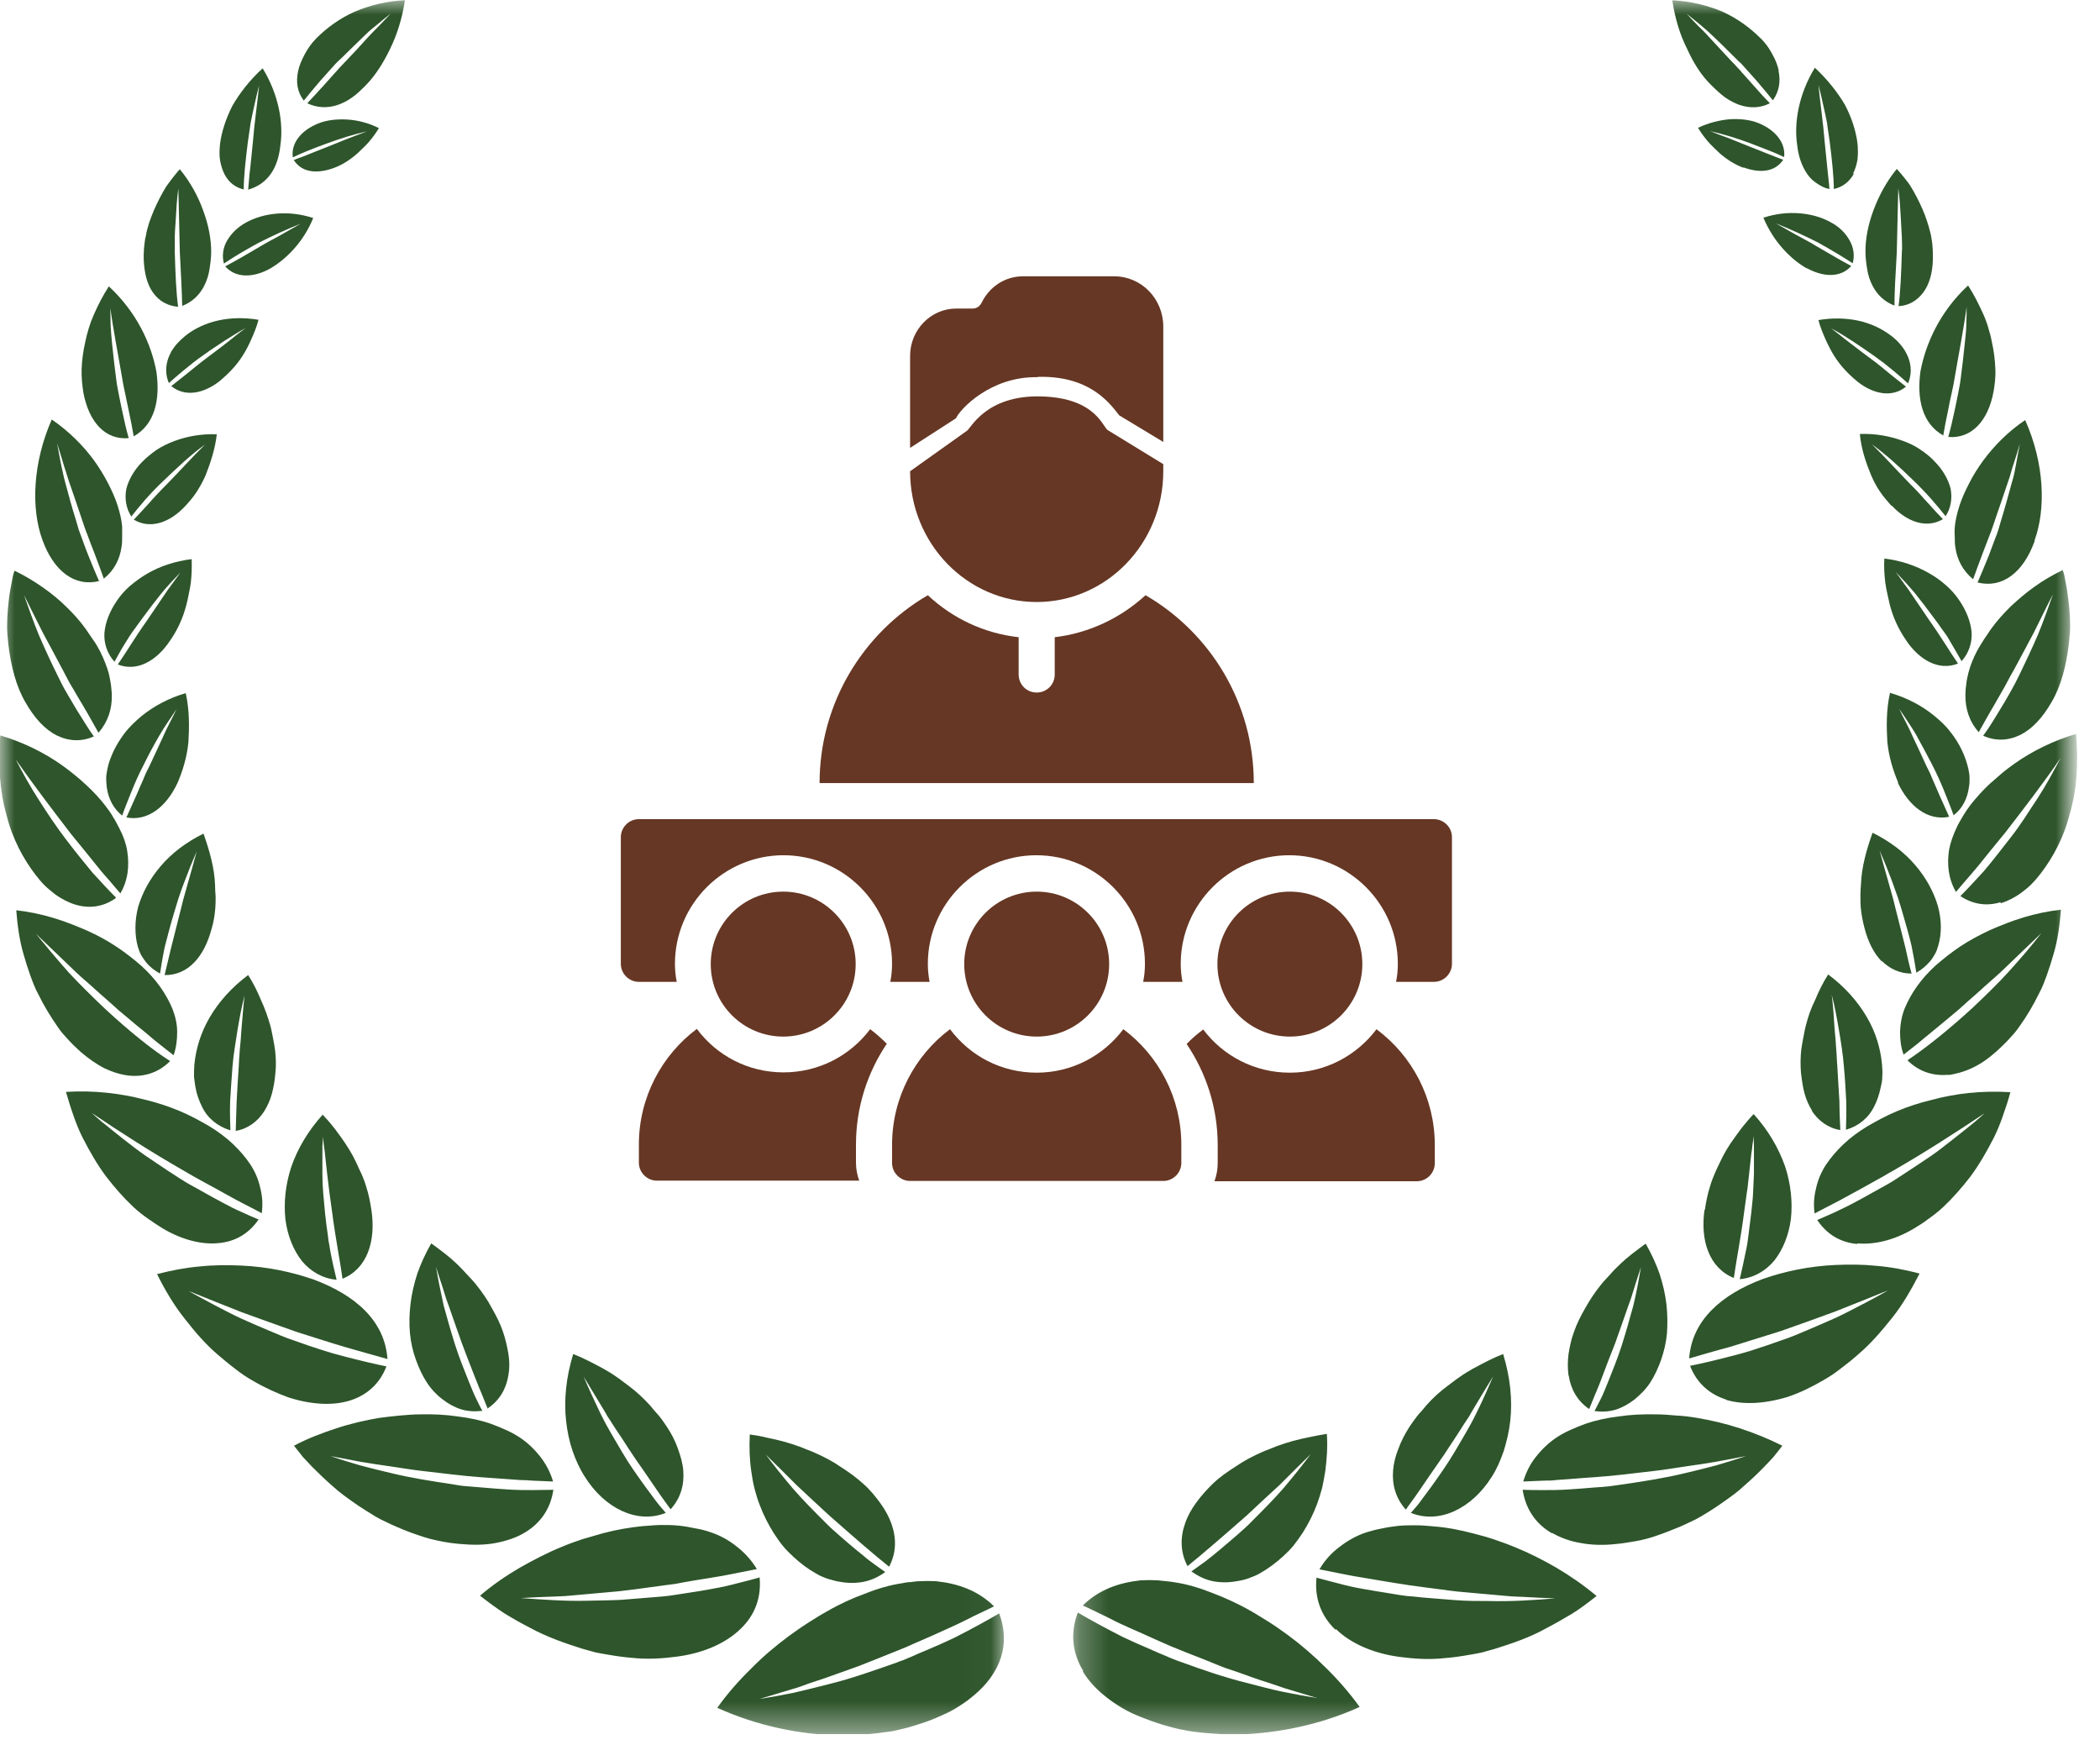 <svg xmlns="http://www.w3.org/2000/svg" width="71" height="59" viewBox="0 0 71 59" fill="none"><g clip-path="url(#clip0_7_2968)"><mask id="mask0_7_2968" style="mask-type:luminance" maskUnits="userSpaceOnUse" x="0" y="0" width="34" height="59"><path d="M33.97 0H0V58.6H33.97V0Z" fill="white"></path></mask><g mask="url(#mask0_7_2968)"><path fill-rule="evenodd" clip-rule="evenodd" d="M10.28 3.39C10.43 3.2 10.62 2.98 10.83 2.73C10.94 2.61 11.05 2.48 11.17 2.35C11.23 2.28 11.29 2.22 11.35 2.15C11.41 2.09 11.48 2.02 11.55 1.96C11.81 1.7 12.09 1.43 12.36 1.17C12.49 1.04 12.64 0.92 12.79 0.8C12.93 0.68 13.07 0.57 13.21 0.46C13.09 0.59 12.96 0.72 12.84 0.85C12.71 0.98 12.58 1.11 12.45 1.25C12.2 1.53 11.94 1.81 11.68 2.08C11.62 2.15 11.55 2.21 11.49 2.28C11.43 2.35 11.37 2.41 11.31 2.48C11.19 2.61 11.08 2.74 10.97 2.86C10.75 3.1 10.56 3.31 10.39 3.49C10.72 3.65 11.07 3.66 11.41 3.55C11.58 3.49 11.75 3.41 11.91 3.29C12.07 3.18 12.22 3.03 12.38 2.87C12.69 2.55 12.96 2.13 13.19 1.65C13.42 1.18 13.6 0.62 13.69 0.01C13.09 0.03 12.5 0.18 11.98 0.4C11.47 0.63 11.04 0.95 10.7 1.29C10.53 1.46 10.4 1.65 10.3 1.84C10.2 2.03 10.12 2.21 10.08 2.4C10 2.77 10.05 3.11 10.27 3.4M33.78 54.54C33.37 54.78 32.86 55.06 32.27 55.36C31.98 55.5 31.66 55.64 31.33 55.78C31.16 55.85 30.99 55.92 30.82 56C30.73 56.04 30.64 56.07 30.56 56.11C30.47 56.14 30.38 56.17 30.29 56.21C29.57 56.46 28.8 56.74 28.02 56.93C27.63 57.03 27.23 57.13 26.84 57.22C26.45 57.3 26.06 57.37 25.68 57.43C26.04 57.32 26.41 57.21 26.78 57.1C26.97 57.05 27.15 56.98 27.34 56.91C27.53 56.85 27.72 56.78 27.91 56.72C28.1 56.65 28.28 56.59 28.47 56.52C28.66 56.45 28.84 56.39 29.03 56.32C29.39 56.18 29.76 56.03 30.11 55.89C30.28 55.82 30.46 55.75 30.63 55.68C30.8 55.6 30.97 55.53 31.13 55.46C31.45 55.32 31.77 55.18 32.07 55.04C32.14 55.01 32.22 54.97 32.29 54.94C32.36 54.91 32.43 54.87 32.5 54.84C32.64 54.77 32.77 54.71 32.9 54.64C33.16 54.52 33.4 54.4 33.61 54.3C33.06 53.76 32.39 53.53 31.65 53.45C31.47 53.44 31.28 53.44 31.08 53.45C30.98 53.45 30.89 53.47 30.79 53.48C30.69 53.48 30.59 53.5 30.49 53.52C30.09 53.58 29.67 53.7 29.25 53.87C28.83 54.02 28.39 54.22 27.96 54.47C27.74 54.59 27.52 54.73 27.3 54.87C27.08 55.01 26.87 55.16 26.65 55.32C26.22 55.64 25.79 56 25.39 56.41C24.99 56.8 24.6 57.24 24.25 57.73C25.6 58.34 27 58.62 28.28 58.66C28.44 58.66 28.6 58.66 28.76 58.66C28.92 58.66 29.07 58.65 29.22 58.63C29.52 58.61 29.82 58.57 30.1 58.53C30.17 58.52 30.24 58.51 30.31 58.49C30.38 58.47 30.45 58.46 30.52 58.44C30.66 58.41 30.79 58.37 30.92 58.33C31.18 58.25 31.42 58.17 31.65 58.07C31.88 57.97 32.09 57.88 32.29 57.76C32.49 57.64 32.67 57.52 32.84 57.38C33.17 57.12 33.43 56.83 33.61 56.53C33.98 55.92 34.04 55.25 33.79 54.56L33.78 54.54ZM25.69 53.32C25.47 53.38 25.23 53.45 24.97 53.51C24.71 53.58 24.42 53.65 24.12 53.7C23.82 53.76 23.49 53.81 23.16 53.86C22.99 53.89 22.82 53.91 22.64 53.94C22.46 53.96 22.29 53.98 22.11 53.99C21.75 54.02 21.38 54.05 21 54.08C20.62 54.1 20.25 54.1 19.86 54.11C19.09 54.13 18.34 54.07 17.61 54.02C17.96 54 18.33 53.98 18.7 53.97C18.88 53.96 19.07 53.96 19.25 53.94C19.44 53.92 19.62 53.91 19.81 53.89C20.18 53.86 20.55 53.82 20.92 53.79C21.29 53.75 21.66 53.7 22.01 53.65C22.19 53.63 22.36 53.6 22.53 53.58C22.7 53.56 22.87 53.54 23.04 53.5C23.37 53.44 23.69 53.39 24 53.34C24.6 53.25 25.15 53.12 25.59 53.04C25.4 52.73 25.17 52.48 24.91 52.28C24.65 52.07 24.35 51.9 24.01 51.79C23.84 51.73 23.67 51.69 23.49 51.66C23.31 51.62 23.13 51.59 22.93 51.57C22.74 51.55 22.54 51.55 22.34 51.55C22.14 51.55 21.92 51.58 21.71 51.59C21.29 51.63 20.84 51.71 20.38 51.83C20.15 51.9 19.92 51.96 19.69 52.03C19.46 52.11 19.22 52.19 18.99 52.29C18.52 52.48 18.04 52.73 17.58 52.99C17.12 53.26 16.66 53.57 16.23 53.94C16.5 54.15 16.78 54.36 17.06 54.54C17.35 54.72 17.64 54.88 17.93 55.03C18.5 55.34 19.11 55.55 19.68 55.73C19.82 55.77 19.97 55.81 20.11 55.85C20.25 55.88 20.4 55.91 20.54 55.93C20.82 55.98 21.1 56.02 21.37 56.04C21.9 56.1 22.42 56.06 22.88 56C23.81 55.88 24.56 55.53 25.04 55.06C25.53 54.59 25.75 53.99 25.68 53.3L25.69 53.32ZM18.73 50.36C18.52 50.36 18.28 50.37 18.02 50.37C17.76 50.37 17.48 50.37 17.19 50.35C16.9 50.33 16.59 50.31 16.27 50.28C16.11 50.27 15.95 50.25 15.78 50.24C15.61 50.23 15.45 50.2 15.28 50.17C14.61 50.07 13.89 49.96 13.2 49.79C12.85 49.71 12.5 49.62 12.16 49.53C11.82 49.43 11.49 49.33 11.17 49.22C11.49 49.28 11.83 49.34 12.17 49.41C12.51 49.47 12.87 49.52 13.21 49.57C13.56 49.62 13.9 49.68 14.25 49.72C14.6 49.76 14.94 49.8 15.28 49.84C15.94 49.92 16.6 49.96 17.17 50C17.31 50.01 17.45 50.02 17.59 50.03C17.73 50.03 17.86 50.04 17.99 50.05C18.24 50.06 18.48 50.07 18.7 50.08C18.6 49.75 18.45 49.47 18.25 49.22C18.05 48.97 17.82 48.75 17.54 48.57C17.4 48.48 17.25 48.4 17.09 48.33C16.93 48.26 16.77 48.19 16.6 48.13C16.26 48.01 15.88 47.93 15.47 47.88C15.07 47.82 14.65 47.8 14.2 47.81C13.98 47.81 13.75 47.83 13.52 47.85C13.29 47.87 13.06 47.9 12.82 47.93C12.35 48.01 11.86 48.12 11.38 48.28C10.89 48.44 10.41 48.62 9.94 48.87C10.04 49 10.14 49.12 10.24 49.25C10.35 49.37 10.46 49.48 10.57 49.6C10.79 49.82 11.02 50.04 11.25 50.24C11.48 50.45 11.72 50.62 11.96 50.79C12.2 50.96 12.45 51.11 12.69 51.26C12.75 51.29 12.81 51.33 12.87 51.36C12.93 51.39 12.99 51.42 13.06 51.45C13.18 51.51 13.31 51.57 13.43 51.62C13.68 51.73 13.92 51.82 14.16 51.9C14.28 51.94 14.4 51.98 14.51 52.01C14.63 52.04 14.75 52.07 14.86 52.09C15.09 52.14 15.32 52.17 15.54 52.19C15.98 52.23 16.38 52.23 16.75 52.16C17.12 52.09 17.45 51.98 17.72 51.82C18.27 51.5 18.62 51 18.71 50.35L18.73 50.36ZM13.07 46.19C12.68 46.11 12.21 46 11.67 45.86C11.54 45.82 11.4 45.79 11.26 45.75C11.12 45.71 10.98 45.66 10.84 45.62C10.56 45.53 10.26 45.43 9.96 45.32C9.65 45.22 9.36 45.09 9.05 44.96C8.74 44.83 8.44 44.7 8.13 44.56C7.83 44.42 7.53 44.26 7.24 44.11C6.95 43.95 6.65 43.8 6.38 43.64C6.96 43.88 7.58 44.12 8.18 44.36C8.81 44.59 9.43 44.81 10.02 45.02C10.63 45.21 11.2 45.4 11.72 45.55C12.25 45.7 12.72 45.83 13.1 45.94C13.01 44.65 12.02 43.78 10.6 43.25C9.87 43 9.06 42.82 8.15 42.78C7.69 42.76 7.23 42.76 6.76 42.81C6.29 42.85 5.8 42.94 5.31 43.07C5.58 43.61 5.88 44.12 6.24 44.57C6.59 45.02 6.95 45.44 7.35 45.78C7.55 45.95 7.75 46.12 7.95 46.27C8.05 46.35 8.15 46.42 8.25 46.49C8.35 46.56 8.46 46.62 8.56 46.68C8.97 46.92 9.38 47.1 9.76 47.24C10.55 47.49 11.27 47.52 11.84 47.34C12.41 47.16 12.84 46.77 13.06 46.2L13.07 46.19ZM8.76 41.23C8.59 41.16 8.4 41.08 8.19 40.98C7.98 40.89 7.76 40.78 7.54 40.66C7.31 40.54 7.08 40.41 6.83 40.27C6.71 40.2 6.58 40.13 6.45 40.06C6.39 40.02 6.32 39.99 6.26 39.95C6.2 39.91 6.14 39.87 6.07 39.83C5.82 39.67 5.56 39.5 5.31 39.33C5.05 39.16 4.79 38.98 4.54 38.79C4.29 38.6 4.05 38.41 3.8 38.21C3.68 38.11 3.56 38.01 3.44 37.92C3.32 37.82 3.21 37.72 3.1 37.62C4.06 38.27 5.16 38.97 6.19 39.56C6.32 39.63 6.44 39.71 6.57 39.78C6.7 39.85 6.82 39.92 6.95 39.99C7.19 40.12 7.43 40.25 7.66 40.38C8.1 40.63 8.52 40.83 8.85 41.01C8.89 40.71 8.87 40.43 8.8 40.16C8.74 39.88 8.63 39.62 8.47 39.37C8.14 38.88 7.68 38.43 7.06 38.06C6.75 37.88 6.42 37.7 6.06 37.55C5.7 37.4 5.31 37.27 4.89 37.17C4.08 36.96 3.18 36.85 2.23 36.91C2.31 37.18 2.39 37.45 2.48 37.7C2.57 37.96 2.67 38.21 2.79 38.45C3.03 38.92 3.29 39.37 3.58 39.76C3.88 40.15 4.19 40.5 4.51 40.8C4.67 40.95 4.84 41.08 5.01 41.2C5.18 41.32 5.35 41.43 5.51 41.53C6.17 41.92 6.84 42.08 7.4 42.02C7.96 41.97 8.43 41.69 8.75 41.21L8.76 41.23ZM5.74 35.86C5.14 35.48 4.36 34.85 3.54 34.09C3.14 33.71 2.72 33.3 2.32 32.87C1.94 32.44 1.56 31.99 1.21 31.56C1.6 31.93 2.01 32.33 2.43 32.73C2.63 32.93 2.85 33.12 3.07 33.31C3.28 33.5 3.49 33.69 3.7 33.87C3.8 33.96 3.9 34.05 4 34.14C4.1 34.23 4.21 34.31 4.31 34.4C4.51 34.57 4.7 34.73 4.89 34.88C5.07 35.03 5.24 35.18 5.41 35.31C5.57 35.44 5.73 35.56 5.87 35.67C5.96 35.41 5.99 35.15 5.99 34.88C5.99 34.62 5.93 34.36 5.83 34.1C5.62 33.6 5.28 33.1 4.78 32.65C4.66 32.54 4.52 32.43 4.38 32.32C4.24 32.21 4.1 32.11 3.95 32.01C3.65 31.81 3.31 31.62 2.95 31.46C2.58 31.3 2.21 31.15 1.81 31.03C1.41 30.91 0.99 30.82 0.55 30.77C0.59 31.29 0.66 31.8 0.8 32.27C0.87 32.51 0.94 32.74 1.02 32.96C1.1 33.18 1.18 33.4 1.29 33.6C1.49 34.01 1.72 34.38 1.95 34.71C2.06 34.88 2.2 35.03 2.33 35.17C2.46 35.31 2.6 35.44 2.73 35.56C3 35.79 3.27 35.98 3.55 36.12C3.83 36.25 4.1 36.33 4.37 36.36C4.89 36.41 5.37 36.25 5.75 35.87L5.74 35.86ZM3.92 30.34C3.69 30.11 3.42 29.82 3.12 29.49C2.84 29.15 2.53 28.77 2.22 28.36C2.06 28.15 1.91 27.94 1.76 27.72C1.61 27.5 1.46 27.27 1.32 27.05C1.02 26.59 0.77 26.13 0.53 25.67C1.1 26.49 1.78 27.38 2.4 28.19C2.72 28.58 3.03 28.96 3.31 29.31C3.44 29.48 3.59 29.64 3.72 29.79C3.85 29.94 3.96 30.08 4.07 30.2C4.33 29.75 4.38 29.27 4.3 28.76C4.26 28.51 4.17 28.26 4.04 28.01C4.01 27.95 3.97 27.88 3.94 27.82C3.91 27.76 3.87 27.69 3.83 27.63C3.76 27.5 3.67 27.38 3.58 27.26C3.39 27.01 3.17 26.77 2.92 26.54C2.79 26.42 2.67 26.31 2.53 26.2C2.4 26.09 2.25 25.98 2.1 25.87C1.51 25.45 0.79 25.09 0.01 24.86C-0.07 25.82 -0.01 26.74 0.22 27.55C0.42 28.36 0.8 29.05 1.2 29.57C1.3 29.7 1.4 29.82 1.51 29.93C1.62 30.04 1.74 30.13 1.85 30.22C2.08 30.39 2.32 30.51 2.55 30.58C3.02 30.72 3.48 30.66 3.9 30.37L3.92 30.34ZM3.17 24.89C2.99 24.64 2.81 24.34 2.59 23.99C2.48 23.81 2.38 23.63 2.26 23.43C2.14 23.23 2.04 23.03 1.94 22.82C1.73 22.4 1.52 21.94 1.32 21.48C1.13 21.02 0.97 20.56 0.81 20.11C1.01 20.52 1.23 20.95 1.45 21.39C1.68 21.82 1.92 22.26 2.14 22.68C2.25 22.89 2.35 23.09 2.47 23.28C2.58 23.47 2.69 23.66 2.8 23.84C3.01 24.19 3.18 24.51 3.33 24.77C3.65 24.4 3.79 23.97 3.78 23.5C3.78 23.38 3.76 23.26 3.75 23.14C3.73 23.02 3.71 22.9 3.68 22.77C3.61 22.52 3.51 22.27 3.38 22.01C3.31 21.88 3.24 21.75 3.15 21.63C3.11 21.57 3.06 21.5 3.02 21.44C2.98 21.38 2.93 21.31 2.89 21.25C2.71 21 2.49 20.75 2.25 20.52C2.01 20.28 1.74 20.06 1.44 19.85C1.14 19.64 0.82 19.45 0.49 19.29C0.47 19.34 0.46 19.4 0.44 19.45C0.43 19.5 0.42 19.56 0.41 19.61C0.39 19.72 0.37 19.82 0.35 19.93C0.31 20.14 0.29 20.35 0.27 20.56C0.25 20.77 0.24 20.97 0.24 21.17C0.24 21.37 0.26 21.57 0.28 21.76C0.37 22.53 0.55 23.21 0.86 23.74C1.16 24.27 1.52 24.66 1.92 24.86C2.33 25.06 2.76 25.08 3.18 24.89H3.17ZM3.36 19.67C3.25 19.42 3.12 19.11 2.98 18.76C2.91 18.58 2.84 18.4 2.77 18.2C2.73 18.1 2.7 18 2.66 17.9C2.63 17.8 2.6 17.7 2.57 17.59C2.44 17.18 2.32 16.74 2.2 16.29C2.14 16.07 2.1 15.85 2.05 15.63C2.01 15.41 1.97 15.2 1.93 14.98C1.99 15.18 2.06 15.39 2.12 15.6C2.15 15.7 2.18 15.81 2.22 15.92C2.25 16.03 2.29 16.13 2.32 16.24C2.47 16.66 2.61 17.09 2.75 17.5C2.82 17.7 2.88 17.9 2.96 18.09C3.03 18.28 3.1 18.47 3.17 18.64C3.3 18.99 3.42 19.3 3.51 19.56C3.86 19.28 4.05 18.91 4.11 18.48C4.13 18.37 4.13 18.26 4.13 18.15C4.13 18.04 4.13 17.92 4.13 17.8C4.11 17.56 4.05 17.32 3.97 17.07C3.89 16.82 3.77 16.56 3.64 16.31C3.51 16.06 3.35 15.8 3.17 15.55C2.8 15.05 2.33 14.58 1.75 14.18C1.1 15.66 1.05 17.19 1.43 18.24C1.81 19.3 2.52 19.85 3.36 19.64V19.67ZM4.35 14.8C4.28 14.56 4.21 14.27 4.14 13.93C4.1 13.76 4.07 13.59 4.03 13.4C4 13.22 3.95 13.02 3.93 12.83C3.88 12.44 3.83 12.03 3.79 11.62C3.77 11.41 3.75 11.21 3.74 11C3.74 10.8 3.73 10.6 3.73 10.41C3.83 11.16 4 12.01 4.13 12.78C4.15 12.88 4.16 12.97 4.18 13.06C4.2 13.15 4.22 13.25 4.24 13.34C4.28 13.52 4.31 13.7 4.35 13.87C4.42 14.2 4.48 14.5 4.52 14.75C5.23 14.35 5.42 13.52 5.29 12.58C5.12 11.63 4.62 10.55 3.68 9.68C3.48 9.99 3.32 10.3 3.18 10.62C3.15 10.7 3.11 10.78 3.08 10.86C3.05 10.94 3.03 11.02 3 11.1C2.95 11.26 2.91 11.42 2.88 11.57C2.81 11.88 2.77 12.18 2.76 12.47C2.75 12.75 2.78 13.03 2.82 13.28C3.01 14.28 3.57 14.88 4.35 14.81V14.8ZM6.02 10.36C5.96 9.91 5.93 9.27 5.91 8.55C5.91 8.37 5.91 8.19 5.91 8.01C5.91 7.83 5.93 7.64 5.94 7.46C5.96 7.09 5.98 6.72 6.03 6.37C6.05 7.05 6.06 7.82 6.08 8.53C6.12 9.25 6.15 9.89 6.16 10.34C6.5 10.21 6.75 9.97 6.91 9.65C6.99 9.49 7.05 9.31 7.08 9.12C7.11 8.93 7.14 8.72 7.14 8.51C7.14 8.08 7.05 7.6 6.87 7.12C6.7 6.64 6.44 6.16 6.08 5.72C5.97 5.84 5.87 5.97 5.77 6.1C5.72 6.16 5.68 6.23 5.63 6.29C5.59 6.36 5.55 6.42 5.51 6.49C5.36 6.76 5.23 7.03 5.13 7.29C5.08 7.42 5.03 7.55 5 7.68C4.98 7.74 4.96 7.81 4.95 7.87C4.94 7.94 4.93 8 4.91 8.06C4.87 8.32 4.85 8.56 4.86 8.79C4.88 9.24 4.98 9.63 5.18 9.9C5.38 10.18 5.67 10.34 6.02 10.37V10.36ZM8.24 6.41C8.24 6 8.3 5.43 8.38 4.8C8.4 4.64 8.43 4.48 8.45 4.32C8.46 4.24 8.47 4.16 8.49 4.07L8.54 3.83C8.61 3.51 8.68 3.19 8.76 2.89C8.7 3.5 8.6 4.16 8.55 4.8C8.52 5.11 8.49 5.41 8.46 5.69C8.44 5.82 8.43 5.95 8.42 6.07C8.41 6.19 8.4 6.3 8.39 6.41C8.55 6.37 8.68 6.3 8.81 6.22C8.94 6.13 9.05 6.02 9.14 5.9C9.33 5.64 9.44 5.3 9.48 4.91C9.59 4.15 9.42 3.19 8.88 2.31C8.45 2.7 8.11 3.14 7.86 3.57C7.63 4.02 7.49 4.47 7.44 4.86C7.42 5.06 7.41 5.25 7.44 5.42C7.47 5.59 7.52 5.75 7.59 5.89C7.73 6.16 7.96 6.35 8.27 6.41H8.24ZM30.06 52.96C29.53 52.54 28.8 51.9 28.05 51.24C27.68 50.9 27.3 50.55 26.93 50.2C26.57 49.84 26.22 49.49 25.89 49.17C26.16 49.53 26.47 49.92 26.81 50.32C27.14 50.7 27.51 51.07 27.87 51.43C28.05 51.62 28.24 51.78 28.42 51.94C28.6 52.1 28.78 52.25 28.96 52.4C29.14 52.54 29.3 52.69 29.47 52.81C29.63 52.93 29.79 53.04 29.93 53.14C29.71 53.3 29.46 53.42 29.2 53.47C28.94 53.52 28.67 53.52 28.4 53.47C28.26 53.45 28.13 53.41 27.99 53.37C27.85 53.32 27.72 53.27 27.59 53.19C27.32 53.04 27.07 52.85 26.83 52.63C26.71 52.52 26.59 52.4 26.48 52.27C26.37 52.14 26.27 51.99 26.17 51.84C25.98 51.54 25.81 51.21 25.68 50.86C25.61 50.69 25.56 50.5 25.51 50.32C25.46 50.13 25.43 49.93 25.4 49.73C25.34 49.33 25.33 48.92 25.35 48.49C25.55 48.52 25.75 48.55 25.94 48.6C26.13 48.64 26.32 48.68 26.5 48.73C26.68 48.78 26.86 48.84 27.03 48.9C27.12 48.93 27.2 48.97 27.28 49C27.36 49.03 27.45 49.06 27.53 49.1C27.85 49.24 28.16 49.4 28.43 49.59C28.71 49.77 28.96 49.95 29.19 50.16C29.42 50.36 29.61 50.6 29.77 50.82C29.93 51.04 30.06 51.28 30.14 51.51C30.31 51.99 30.31 52.49 30.06 52.96ZM22.68 51.03C22.59 50.9 22.48 50.76 22.37 50.6C22.26 50.44 22.14 50.27 22.02 50.09C21.9 49.91 21.77 49.73 21.64 49.54C21.57 49.45 21.51 49.35 21.44 49.25C21.37 49.15 21.31 49.05 21.24 48.95C21.11 48.75 20.98 48.54 20.84 48.34C20.77 48.24 20.71 48.14 20.64 48.03L20.54 47.88L20.45 47.72C20.2 47.31 19.96 46.91 19.73 46.53C19.9 46.93 20.1 47.36 20.31 47.8C20.42 48.02 20.53 48.23 20.66 48.45C20.78 48.66 20.91 48.87 21.03 49.08C21.28 49.51 21.55 49.88 21.8 50.23C21.93 50.41 22.05 50.57 22.17 50.73C22.29 50.89 22.41 51.02 22.51 51.14C21.54 51.53 20.44 50.98 19.78 49.93C19.61 49.67 19.47 49.37 19.36 49.05C19.25 48.73 19.18 48.39 19.14 48.04C19.1 47.69 19.1 47.31 19.14 46.93C19.18 46.55 19.26 46.16 19.38 45.77C19.74 45.91 20.07 46.09 20.39 46.26C20.55 46.35 20.7 46.44 20.84 46.54C20.99 46.64 21.12 46.75 21.26 46.85C21.53 47.05 21.77 47.28 21.98 47.51C22.03 47.57 22.08 47.63 22.13 47.69C22.18 47.75 22.23 47.8 22.28 47.86C22.38 47.98 22.46 48.1 22.54 48.22C22.7 48.46 22.83 48.71 22.92 48.97C23.01 49.22 23.08 49.46 23.1 49.7C23.14 50.18 23.02 50.64 22.67 51.02L22.68 51.03ZM16.49 47.62C16.43 47.48 16.37 47.32 16.3 47.15C16.27 47.07 16.23 46.98 16.19 46.89C16.16 46.8 16.12 46.71 16.08 46.61C15.93 46.23 15.77 45.82 15.61 45.39C15.46 44.96 15.3 44.52 15.15 44.08L15.09 43.92L15.04 43.76C15.01 43.65 14.97 43.54 14.94 43.44C14.87 43.23 14.8 43.02 14.74 42.82C14.81 43.23 14.9 43.68 15 44.13C15.12 44.57 15.25 45.03 15.39 45.47C15.53 45.91 15.7 46.32 15.85 46.7C15.93 46.89 16 47.08 16.08 47.24C16.16 47.4 16.23 47.56 16.31 47.69C16.06 47.72 15.82 47.71 15.59 47.64C15.37 47.57 15.15 47.45 14.96 47.3C14.76 47.15 14.58 46.96 14.43 46.73C14.28 46.5 14.16 46.24 14.06 45.96C13.96 45.68 13.89 45.39 13.86 45.06C13.83 44.74 13.84 44.41 13.88 44.07C13.92 43.73 14 43.39 14.11 43.05C14.23 42.71 14.39 42.36 14.58 42.03C14.88 42.25 15.17 42.46 15.42 42.7C15.55 42.82 15.66 42.94 15.78 43.07C15.89 43.19 16.01 43.31 16.11 43.44C16.31 43.69 16.49 43.95 16.63 44.22C16.78 44.48 16.91 44.74 17 45C17.09 45.26 17.15 45.53 17.19 45.77C17.23 46.02 17.23 46.26 17.19 46.48C17.12 46.93 16.9 47.33 16.5 47.6L16.49 47.62ZM11.58 43.22C11.5 42.64 11.34 41.84 11.23 40.98C11.2 40.77 11.17 40.55 11.14 40.33C11.11 40.11 11.09 39.89 11.06 39.67C11.04 39.45 11.01 39.24 10.99 39.03C10.98 38.93 10.97 38.82 10.95 38.72C10.94 38.62 10.93 38.52 10.92 38.42C10.92 38.52 10.91 38.62 10.9 38.73C10.9 38.83 10.9 38.94 10.9 39.04C10.9 39.25 10.9 39.47 10.9 39.69C10.9 39.91 10.91 40.13 10.93 40.36C10.95 40.58 10.97 40.8 10.99 41.01C11.01 41.23 11.04 41.44 11.07 41.65C11.08 41.75 11.1 41.86 11.11 41.96C11.13 42.06 11.15 42.16 11.16 42.25C11.23 42.63 11.31 42.97 11.38 43.26C10.92 43.22 10.51 42.99 10.21 42.63C9.92 42.26 9.72 41.77 9.65 41.22C9.59 40.66 9.65 40.04 9.85 39.44C10.06 38.83 10.42 38.22 10.91 37.68C11.03 37.81 11.15 37.94 11.25 38.07C11.36 38.2 11.45 38.34 11.55 38.47C11.74 38.74 11.91 39.01 12.04 39.29C12.1 39.43 12.17 39.57 12.23 39.7C12.29 39.84 12.34 39.97 12.38 40.11C12.47 40.38 12.52 40.66 12.56 40.92C12.71 41.95 12.42 42.89 11.57 43.23L11.58 43.22ZM7.97 38.22C7.98 37.95 7.99 37.62 8 37.25C8.02 36.89 8.04 36.49 8.07 36.08C8.08 35.87 8.09 35.67 8.11 35.46C8.13 35.25 8.15 35.04 8.16 34.84C8.2 34.43 8.22 34.03 8.27 33.65C8.17 34.02 8.1 34.41 8.03 34.82C7.97 35.23 7.89 35.65 7.86 36.06C7.83 36.47 7.8 36.87 7.78 37.24C7.77 37.61 7.78 37.93 7.79 38.21C7.37 38.08 7.02 37.81 6.83 37.41C6.73 37.21 6.65 36.99 6.61 36.76C6.59 36.64 6.57 36.52 6.56 36.39C6.56 36.26 6.56 36.13 6.57 36C6.62 35.47 6.78 34.92 7.09 34.39C7.4 33.86 7.84 33.37 8.39 32.96C8.57 33.24 8.71 33.53 8.83 33.82C8.96 34.1 9.06 34.39 9.14 34.67C9.18 34.81 9.2 34.95 9.23 35.09C9.26 35.23 9.28 35.36 9.3 35.5C9.33 35.77 9.34 36.03 9.31 36.28C9.29 36.53 9.25 36.76 9.19 36.98C9.13 37.2 9.04 37.39 8.93 37.57C8.71 37.91 8.38 38.16 7.96 38.23L7.97 38.22ZM5.57 32.94C5.63 32.69 5.7 32.39 5.78 32.06C5.86 31.73 5.96 31.36 6.05 30.99C6.1 30.81 6.14 30.62 6.19 30.43C6.24 30.24 6.3 30.05 6.35 29.86C6.46 29.48 6.56 29.12 6.65 28.78C6.51 29.1 6.37 29.45 6.23 29.82C6.16 30 6.09 30.19 6.03 30.38C5.97 30.57 5.92 30.75 5.86 30.94C5.75 31.31 5.66 31.67 5.57 32.01C5.5 32.34 5.45 32.65 5.41 32.91C5.23 32.81 5.07 32.69 4.94 32.53C4.88 32.45 4.82 32.37 4.77 32.28C4.72 32.19 4.69 32.09 4.66 32C4.55 31.6 4.55 31.13 4.67 30.66C4.81 30.18 5.07 29.7 5.44 29.27C5.62 29.06 5.84 28.85 6.08 28.67C6.32 28.49 6.59 28.32 6.88 28.18C7.09 28.77 7.25 29.35 7.27 29.9C7.27 30.04 7.28 30.17 7.29 30.3C7.29 30.43 7.29 30.56 7.28 30.69C7.26 30.94 7.22 31.19 7.15 31.41C7.03 31.86 6.84 32.25 6.57 32.53C6.3 32.81 5.96 32.97 5.56 32.96L5.57 32.94ZM4.28 27.62C4.38 27.4 4.5 27.13 4.63 26.84C4.69 26.69 4.76 26.54 4.83 26.38C4.86 26.3 4.9 26.22 4.93 26.14C4.97 26.06 5.01 25.98 5.05 25.9C5.2 25.58 5.36 25.24 5.51 24.91C5.55 24.83 5.58 24.75 5.62 24.67C5.66 24.59 5.7 24.51 5.74 24.43C5.82 24.27 5.9 24.12 5.97 23.97C5.88 24.11 5.78 24.25 5.68 24.4C5.63 24.48 5.58 24.55 5.53 24.63C5.48 24.71 5.44 24.78 5.39 24.86C5.21 25.17 5.03 25.5 4.87 25.83C4.7 26.15 4.56 26.47 4.44 26.77C4.32 27.07 4.21 27.34 4.13 27.57C3.83 27.33 3.66 26.99 3.61 26.61C3.6 26.51 3.59 26.41 3.59 26.31C3.59 26.21 3.61 26.11 3.63 26C3.67 25.79 3.75 25.58 3.85 25.37C3.95 25.16 4.08 24.96 4.23 24.76C4.39 24.56 4.58 24.38 4.78 24.21C5.2 23.87 5.7 23.6 6.28 23.43C6.41 24.02 6.4 24.58 6.37 25.09C6.32 25.6 6.17 26.08 6 26.47C5.63 27.26 5 27.78 4.26 27.63L4.28 27.62ZM3.99 22.45C4.25 22.08 4.56 21.55 4.96 20.99C5.15 20.71 5.34 20.43 5.53 20.15C5.62 20.01 5.72 19.87 5.82 19.74C5.92 19.61 6.01 19.47 6.1 19.35C5.89 19.57 5.65 19.82 5.44 20.08C5.23 20.34 5.02 20.62 4.82 20.89C4.72 21.03 4.62 21.16 4.53 21.29C4.43 21.42 4.35 21.55 4.27 21.68C4.11 21.93 3.98 22.17 3.87 22.37C3.63 22.1 3.51 21.76 3.53 21.4C3.56 21.04 3.71 20.66 3.95 20.31C4.07 20.13 4.22 19.96 4.39 19.81C4.57 19.66 4.77 19.51 4.98 19.39C5.41 19.14 5.92 18.97 6.48 18.9C6.49 19.18 6.48 19.45 6.45 19.71C6.43 19.84 6.41 19.96 6.38 20.09C6.36 20.21 6.33 20.33 6.3 20.45C6.18 20.92 5.98 21.33 5.74 21.67C5.29 22.34 4.63 22.72 3.98 22.46L3.99 22.45ZM4.53 17.56C4.67 17.41 4.84 17.23 5.03 17.02C5.12 16.92 5.21 16.81 5.32 16.7C5.42 16.59 5.53 16.48 5.64 16.37C6.08 15.92 6.51 15.44 6.93 15.03C6.45 15.37 5.98 15.82 5.53 16.25C5.07 16.68 4.7 17.13 4.44 17.46C4.26 17.18 4.21 16.85 4.27 16.53C4.35 16.21 4.54 15.88 4.82 15.6C4.96 15.46 5.12 15.33 5.29 15.21C5.47 15.09 5.68 14.99 5.89 14.91C6.32 14.75 6.81 14.66 7.33 14.68C7.27 15.2 7.11 15.66 6.95 16.07C6.86 16.28 6.75 16.47 6.64 16.64C6.53 16.81 6.39 16.97 6.26 17.11C5.75 17.66 5.09 17.9 4.53 17.57V17.56ZM5.78 13.06C5.93 12.94 6.11 12.8 6.31 12.64C6.51 12.48 6.71 12.31 6.95 12.13C7.18 11.96 7.41 11.78 7.65 11.6C7.88 11.42 8.09 11.24 8.31 11.09C8.07 11.21 7.84 11.37 7.59 11.52C7.35 11.68 7.1 11.84 6.87 12.01C6.75 12.09 6.63 12.18 6.53 12.26C6.42 12.35 6.32 12.43 6.22 12.51C6.03 12.67 5.85 12.82 5.71 12.95C5.59 12.67 5.59 12.37 5.7 12.08C5.73 12.01 5.76 11.94 5.8 11.87C5.84 11.8 5.89 11.74 5.94 11.67C6.05 11.54 6.18 11.42 6.32 11.31C6.61 11.09 6.98 10.92 7.39 10.83C7.81 10.74 8.27 10.73 8.74 10.81C8.68 11.04 8.59 11.26 8.5 11.46C8.41 11.67 8.31 11.86 8.2 12.03C7.98 12.38 7.69 12.66 7.43 12.88C6.88 13.31 6.25 13.43 5.79 13.05L5.78 13.06ZM7.62 9C7.93 8.84 8.36 8.59 8.8 8.33C8.91 8.26 9.03 8.2 9.15 8.13C9.27 8.07 9.39 8 9.5 7.94C9.73 7.81 9.96 7.68 10.17 7.56C9.72 7.74 9.21 7.97 8.74 8.21C8.28 8.46 7.86 8.71 7.57 8.91C7.5 8.64 7.54 8.37 7.68 8.13C7.82 7.89 8.04 7.67 8.34 7.51C8.64 7.35 8.99 7.25 9.37 7.22C9.75 7.19 10.16 7.23 10.59 7.37C10.26 8.18 9.68 8.76 9.13 9.08C8.57 9.39 7.98 9.41 7.62 9.01V9ZM9.93 5.41C10 5.38 10.08 5.35 10.17 5.32C10.26 5.29 10.35 5.25 10.45 5.21C10.64 5.13 10.86 5.05 11.08 4.96C11.3 4.87 11.52 4.78 11.75 4.69C11.98 4.6 12.2 4.52 12.41 4.44C12.19 4.49 11.96 4.55 11.73 4.62C11.5 4.69 11.27 4.77 11.05 4.85C10.61 5.01 10.18 5.18 9.9 5.32C9.83 4.82 10.21 4.39 10.77 4.17C11.04 4.06 11.39 4.02 11.73 4.04C12.08 4.06 12.45 4.15 12.81 4.33C12.71 4.5 12.59 4.66 12.47 4.8C12.35 4.94 12.21 5.06 12.09 5.18C11.83 5.41 11.56 5.58 11.28 5.68C10.73 5.88 10.21 5.84 9.94 5.42L9.93 5.41Z" fill="#2E552B"></path></g><mask id="mask1_7_2968" style="mask-type:luminance" maskUnits="userSpaceOnUse" x="36" y="0" width="34" height="59"><path d="M70 0H36.27V58.6H70V0Z" fill="white"></path></mask><g mask="url(#mask1_7_2968)"><path fill-rule="evenodd" clip-rule="evenodd" d="M60.14 2.39C60.1 2.21 60.03 2.02 59.92 1.83C59.82 1.64 59.69 1.45 59.52 1.29C59.18 0.95 58.75 0.63 58.25 0.4C57.73 0.18 57.15 0.04 56.54 0.01C56.63 0.62 56.8 1.18 57.04 1.65C57.26 2.14 57.53 2.56 57.85 2.87C58.01 3.03 58.16 3.17 58.32 3.29C58.48 3.4 58.65 3.49 58.82 3.55C59.16 3.66 59.51 3.66 59.84 3.49C59.67 3.32 59.47 3.1 59.26 2.86C59.15 2.74 59.04 2.61 58.92 2.48C58.86 2.41 58.81 2.35 58.74 2.28C58.68 2.21 58.62 2.15 58.55 2.08C58.3 1.81 58.04 1.53 57.78 1.25C57.66 1.11 57.52 0.98 57.39 0.85C57.26 0.72 57.14 0.59 57.02 0.46C57.16 0.57 57.3 0.69 57.44 0.8C57.58 0.92 57.73 1.04 57.86 1.17C58.14 1.43 58.41 1.7 58.67 1.96C58.74 2.03 58.8 2.09 58.87 2.15C58.93 2.22 58.99 2.28 59.05 2.35C59.17 2.48 59.28 2.61 59.39 2.73C59.6 2.98 59.79 3.2 59.94 3.39C60.15 3.1 60.21 2.75 60.13 2.39M36.61 56.5C36.79 56.8 37.05 57.09 37.38 57.35C37.54 57.48 37.73 57.61 37.93 57.73C38.13 57.85 38.34 57.95 38.57 58.04C38.8 58.13 39.04 58.22 39.3 58.3C39.43 58.34 39.56 58.37 39.7 58.41C39.77 58.43 39.84 58.44 39.91 58.46C39.98 58.47 40.05 58.48 40.12 58.5C40.4 58.55 40.7 58.58 41 58.6C41.15 58.61 41.31 58.62 41.46 58.63C41.62 58.63 41.78 58.64 41.94 58.63C43.22 58.58 44.63 58.31 45.97 57.7C45.62 57.22 45.24 56.78 44.83 56.38C44.42 55.97 44 55.61 43.57 55.29C43.35 55.13 43.14 54.98 42.92 54.84C42.7 54.71 42.48 54.56 42.26 54.44C41.82 54.19 41.39 54 40.97 53.84C40.54 53.67 40.13 53.55 39.73 53.49C39.63 53.47 39.53 53.46 39.43 53.45C39.33 53.44 39.23 53.43 39.14 53.42C38.95 53.41 38.76 53.41 38.57 53.42C37.83 53.5 37.16 53.73 36.61 54.27C36.83 54.37 37.07 54.49 37.32 54.61C37.45 54.67 37.58 54.74 37.72 54.81C37.79 54.84 37.86 54.88 37.93 54.91C38 54.94 38.07 54.97 38.15 55.01C38.45 55.14 38.76 55.28 39.09 55.43C39.26 55.5 39.42 55.58 39.59 55.65C39.76 55.72 39.93 55.79 40.11 55.86C40.47 56 40.83 56.14 41.19 56.29C41.38 56.37 41.56 56.43 41.75 56.49C41.94 56.56 42.13 56.62 42.31 56.69C42.5 56.76 42.69 56.82 42.88 56.88C43.07 56.94 43.26 57.01 43.44 57.07C43.82 57.18 44.19 57.3 44.54 57.4C44.16 57.34 43.77 57.27 43.38 57.19C42.99 57.11 42.59 57 42.2 56.9C41.42 56.71 40.64 56.44 39.93 56.18C39.84 56.15 39.75 56.12 39.66 56.08C39.57 56.04 39.48 56.01 39.4 55.97C39.23 55.9 39.06 55.83 38.89 55.75C38.56 55.61 38.24 55.47 37.95 55.33C37.36 55.03 36.85 54.75 36.44 54.51C36.18 55.2 36.25 55.87 36.62 56.48L36.61 56.5ZM45.17 55.07C45.65 55.54 46.41 55.89 47.33 56.01C47.79 56.07 48.31 56.11 48.84 56.05C49.11 56.03 49.39 55.99 49.67 55.94C49.81 55.92 49.95 55.89 50.1 55.86C50.24 55.82 50.39 55.78 50.53 55.74C51.1 55.56 51.71 55.36 52.28 55.04C52.57 54.89 52.86 54.72 53.15 54.55C53.44 54.37 53.71 54.16 53.98 53.95C53.55 53.59 53.09 53.27 52.63 53C52.17 52.73 51.69 52.49 51.22 52.3C50.98 52.2 50.75 52.12 50.52 52.04C50.29 51.96 50.06 51.9 49.83 51.84C49.37 51.72 48.92 51.63 48.5 51.6C48.29 51.58 48.08 51.56 47.87 51.56C47.67 51.56 47.47 51.56 47.27 51.58C47.08 51.6 46.89 51.63 46.71 51.67C46.53 51.7 46.36 51.75 46.19 51.8C45.86 51.91 45.56 52.08 45.29 52.29C45.02 52.49 44.79 52.74 44.61 53.05C45.05 53.13 45.6 53.26 46.2 53.35C46.51 53.4 46.83 53.46 47.16 53.51C47.33 53.54 47.5 53.56 47.67 53.59C47.84 53.61 48.02 53.64 48.19 53.66C48.54 53.7 48.91 53.76 49.28 53.8C49.65 53.83 50.02 53.87 50.39 53.9C50.58 53.92 50.77 53.93 50.95 53.95C51.14 53.97 51.32 53.97 51.5 53.98C51.87 54 52.23 54.02 52.59 54.03C51.86 54.09 51.11 54.14 50.34 54.12C49.96 54.12 49.58 54.12 49.2 54.09C48.82 54.06 48.45 54.03 48.09 54C47.91 53.98 47.73 53.96 47.56 53.95C47.39 53.93 47.21 53.9 47.04 53.87C46.7 53.82 46.38 53.76 46.08 53.71C45.78 53.66 45.49 53.59 45.23 53.52C44.97 53.45 44.72 53.39 44.51 53.33C44.44 54.02 44.66 54.62 45.15 55.09L45.17 55.07ZM52.48 51.82C52.76 51.98 53.08 52.1 53.45 52.16C53.82 52.23 54.23 52.24 54.66 52.19C54.88 52.17 55.11 52.13 55.34 52.09C55.46 52.07 55.57 52.04 55.69 52.01C55.81 51.98 55.93 51.94 56.04 51.9C56.28 51.82 56.52 51.72 56.77 51.62C56.89 51.57 57.02 51.51 57.14 51.45C57.2 51.42 57.26 51.39 57.33 51.36C57.39 51.33 57.45 51.29 57.51 51.26C57.75 51.12 58 50.96 58.24 50.79C58.48 50.62 58.73 50.45 58.95 50.24C59.18 50.04 59.41 49.83 59.63 49.6C59.74 49.49 59.85 49.37 59.96 49.25C60.06 49.13 60.16 49 60.26 48.87C59.78 48.63 59.31 48.44 58.82 48.28C58.33 48.12 57.85 48.01 57.38 47.93C57.14 47.89 56.91 47.86 56.68 47.85C56.45 47.83 56.22 47.81 56 47.81C55.55 47.8 55.13 47.82 54.73 47.88C54.32 47.93 53.95 48.01 53.6 48.13C53.43 48.19 53.27 48.26 53.11 48.33C52.95 48.4 52.8 48.48 52.66 48.57C52.38 48.75 52.15 48.97 51.95 49.22C51.75 49.46 51.6 49.75 51.5 50.08C51.71 50.07 51.95 50.06 52.21 50.05C52.34 50.05 52.47 50.05 52.61 50.03C52.75 50.02 52.89 50.01 53.03 50C53.6 49.95 54.26 49.92 54.92 49.84C55.26 49.8 55.6 49.76 55.95 49.72C56.3 49.68 56.64 49.62 56.99 49.57C57.34 49.52 57.69 49.47 58.03 49.41C58.37 49.35 58.71 49.28 59.03 49.22C58.71 49.33 58.37 49.43 58.04 49.53C57.7 49.62 57.35 49.71 57 49.79C56.31 49.96 55.59 50.07 54.92 50.17C54.75 50.19 54.59 50.22 54.42 50.24C54.25 50.26 54.09 50.27 53.93 50.28C53.61 50.31 53.3 50.33 53.01 50.35C52.72 50.37 52.44 50.37 52.18 50.37C51.92 50.37 51.69 50.37 51.48 50.36C51.58 51.01 51.92 51.51 52.47 51.83L52.48 51.82ZM58.36 47.32C58.93 47.49 59.65 47.46 60.44 47.22C60.83 47.09 61.23 46.9 61.64 46.66C61.74 46.6 61.85 46.54 61.95 46.47C62.05 46.4 62.15 46.33 62.25 46.25C62.45 46.1 62.65 45.94 62.85 45.76C63.25 45.42 63.61 45 63.97 44.55C64.33 44.1 64.62 43.59 64.9 43.05C64.41 42.92 63.93 42.83 63.45 42.79C62.97 42.74 62.52 42.74 62.06 42.76C61.15 42.8 60.33 42.98 59.61 43.23C58.19 43.76 57.2 44.64 57.11 45.92C57.49 45.81 57.96 45.67 58.49 45.53C59.01 45.37 59.58 45.19 60.19 45C60.79 44.79 61.41 44.57 62.03 44.34C62.64 44.1 63.26 43.85 63.83 43.62C63.56 43.78 63.26 43.94 62.97 44.09C62.68 44.24 62.38 44.4 62.08 44.54C61.77 44.68 61.46 44.81 61.16 44.94C60.85 45.07 60.56 45.2 60.25 45.3C59.95 45.41 59.65 45.51 59.37 45.6C59.23 45.65 59.09 45.69 58.95 45.73C58.81 45.77 58.67 45.81 58.54 45.84C58.01 45.98 57.53 46.09 57.14 46.17C57.36 46.74 57.79 47.13 58.36 47.31V47.32ZM62.8 42.03C63.36 42.08 64.03 41.93 64.69 41.54C64.86 41.44 65.02 41.34 65.19 41.21C65.36 41.09 65.53 40.96 65.69 40.81C66.01 40.51 66.32 40.16 66.62 39.77C66.91 39.38 67.17 38.93 67.41 38.46C67.53 38.22 67.63 37.97 67.72 37.71C67.81 37.45 67.9 37.19 67.97 36.92C67.02 36.86 66.12 36.96 65.31 37.18C64.89 37.28 64.5 37.41 64.14 37.56C63.78 37.71 63.45 37.89 63.14 38.07C62.52 38.44 62.06 38.89 61.73 39.38C61.57 39.63 61.46 39.89 61.4 40.17C61.33 40.44 61.31 40.72 61.35 41.02C61.68 40.84 62.1 40.64 62.54 40.39C62.77 40.27 63 40.14 63.25 40C63.37 39.93 63.5 39.86 63.63 39.79C63.75 39.72 63.88 39.64 64.01 39.57C65.04 38.98 66.13 38.28 67.1 37.63C66.99 37.73 66.88 37.83 66.76 37.93C66.64 38.03 66.52 38.12 66.4 38.22C66.16 38.41 65.91 38.61 65.66 38.8C65.42 38.99 65.15 39.17 64.89 39.34C64.63 39.51 64.38 39.68 64.13 39.84C64.07 39.88 64.01 39.92 63.94 39.96C63.88 40 63.81 40.03 63.75 40.07C63.62 40.14 63.5 40.21 63.37 40.28C63.12 40.42 62.89 40.55 62.66 40.67C62.44 40.79 62.21 40.89 62.01 40.99C61.8 41.08 61.61 41.17 61.44 41.24C61.76 41.72 62.22 42 62.79 42.05L62.8 42.03ZM65.86 36.34C66.12 36.31 66.4 36.23 66.68 36.1C66.96 35.97 67.23 35.78 67.5 35.54C67.63 35.42 67.77 35.29 67.9 35.15C68.03 35.01 68.17 34.86 68.28 34.69C68.52 34.36 68.74 33.99 68.94 33.58C69.05 33.38 69.13 33.16 69.21 32.94C69.29 32.72 69.36 32.49 69.43 32.25C69.57 31.78 69.64 31.27 69.68 30.75C69.24 30.8 68.82 30.89 68.42 31.01C68.02 31.13 67.65 31.28 67.28 31.44C66.92 31.61 66.58 31.79 66.28 31.99C66.13 32.09 65.98 32.2 65.85 32.3C65.71 32.41 65.58 32.52 65.45 32.63C64.95 33.08 64.61 33.58 64.4 34.08C64.3 34.33 64.25 34.59 64.24 34.86C64.24 35.12 64.26 35.38 64.36 35.65C64.5 35.54 64.65 35.42 64.82 35.29C64.98 35.16 65.15 35.01 65.34 34.86C65.52 34.71 65.72 34.55 65.92 34.38C66.02 34.3 66.12 34.21 66.23 34.12C66.33 34.03 66.43 33.94 66.53 33.85C66.74 33.67 66.95 33.48 67.16 33.29C67.37 33.1 67.6 32.91 67.8 32.71C68.22 32.31 68.63 31.91 69.02 31.54C68.68 31.98 68.3 32.42 67.91 32.85C67.52 33.28 67.09 33.69 66.69 34.07C65.86 34.83 65.08 35.45 64.49 35.84C64.87 36.22 65.35 36.38 65.87 36.33L65.86 36.34ZM67.65 30.53C67.88 30.46 68.12 30.34 68.35 30.17C68.46 30.09 68.58 29.99 68.69 29.88C68.8 29.77 68.9 29.65 69 29.52C69.4 29 69.78 28.31 69.98 27.5C70.22 26.69 70.28 25.76 70.19 24.81C69.41 25.04 68.69 25.4 68.1 25.82C67.95 25.93 67.81 26.03 67.67 26.15C67.54 26.26 67.41 26.38 67.28 26.49C67.03 26.72 66.81 26.97 66.62 27.21C66.53 27.33 66.44 27.46 66.37 27.58C66.33 27.64 66.3 27.71 66.26 27.77C66.22 27.83 66.19 27.9 66.16 27.96C66.04 28.21 65.95 28.46 65.9 28.71C65.82 29.21 65.87 29.7 66.13 30.15C66.24 30.02 66.35 29.89 66.48 29.74C66.61 29.59 66.75 29.43 66.89 29.26C67.17 28.91 67.48 28.53 67.8 28.14C68.42 27.34 69.11 26.44 69.67 25.62C69.43 26.07 69.18 26.54 68.88 27C68.73 27.23 68.58 27.45 68.44 27.67C68.29 27.89 68.14 28.11 67.98 28.31C67.66 28.72 67.36 29.11 67.08 29.44C66.78 29.77 66.51 30.06 66.28 30.29C66.7 30.57 67.16 30.64 67.63 30.5L67.65 30.53ZM68.31 24.84C68.71 24.64 69.07 24.25 69.37 23.72C69.68 23.19 69.86 22.51 69.95 21.74C69.97 21.55 69.99 21.35 69.99 21.15C69.99 20.95 69.98 20.75 69.96 20.54C69.94 20.33 69.91 20.12 69.88 19.91C69.86 19.8 69.84 19.7 69.82 19.59C69.81 19.54 69.8 19.48 69.79 19.43C69.77 19.38 69.76 19.32 69.74 19.27C69.41 19.43 69.08 19.62 68.79 19.83C68.49 20.04 68.23 20.27 67.98 20.5C67.74 20.74 67.52 20.98 67.34 21.23C67.29 21.29 67.25 21.36 67.21 21.42C67.17 21.48 67.12 21.55 67.08 21.61C67 21.74 66.92 21.86 66.85 21.99C66.72 22.24 66.61 22.5 66.55 22.75C66.52 22.87 66.49 23 66.48 23.12C66.46 23.24 66.45 23.36 66.45 23.48C66.44 23.95 66.58 24.39 66.9 24.75C67.05 24.49 67.22 24.17 67.43 23.82C67.53 23.64 67.64 23.45 67.75 23.26C67.86 23.07 67.96 22.86 68.08 22.66C68.31 22.24 68.54 21.8 68.77 21.37C68.99 20.93 69.2 20.49 69.41 20.09C69.25 20.54 69.09 21 68.9 21.46C68.7 21.92 68.49 22.37 68.28 22.8C68.18 23.01 68.07 23.22 67.96 23.41C67.85 23.61 67.74 23.79 67.63 23.97C67.42 24.32 67.23 24.63 67.05 24.87C67.47 25.06 67.9 25.04 68.31 24.84ZM68.79 18.26C69.17 17.21 69.13 15.68 68.47 14.2C67.89 14.59 67.42 15.07 67.05 15.57C66.87 15.82 66.71 16.07 66.58 16.33C66.45 16.58 66.33 16.84 66.25 17.09C66.17 17.34 66.11 17.59 66.09 17.82C66.08 17.94 66.08 18.05 66.09 18.17C66.09 18.28 66.09 18.39 66.11 18.5C66.17 18.93 66.37 19.3 66.71 19.58C66.8 19.32 66.92 19.01 67.05 18.66C67.12 18.48 67.19 18.3 67.26 18.11C67.34 17.92 67.4 17.72 67.47 17.52C67.61 17.11 67.76 16.68 67.9 16.26C67.94 16.15 67.97 16.05 68 15.94C68.03 15.83 68.06 15.73 68.1 15.62C68.17 15.41 68.23 15.2 68.29 15C68.25 15.21 68.21 15.43 68.17 15.65C68.13 15.87 68.09 16.09 68.02 16.31C67.9 16.75 67.78 17.19 67.65 17.61C67.62 17.71 67.59 17.82 67.56 17.92C67.53 18.02 67.49 18.12 67.45 18.22C67.38 18.41 67.31 18.6 67.24 18.78C67.1 19.13 66.97 19.44 66.86 19.69C67.7 19.9 68.41 19.35 68.79 18.29V18.26ZM67.4 13.25C67.44 13 67.48 12.73 67.46 12.44C67.45 12.16 67.41 11.85 67.34 11.54C67.31 11.38 67.27 11.23 67.22 11.07C67.2 10.99 67.17 10.91 67.14 10.83C67.11 10.75 67.08 10.67 67.04 10.59C66.9 10.28 66.74 9.96 66.54 9.65C65.6 10.52 65.11 11.6 64.93 12.55C64.8 13.49 64.99 14.32 65.7 14.72C65.74 14.47 65.8 14.18 65.87 13.84C65.9 13.67 65.94 13.49 65.98 13.31C66 13.22 66.02 13.12 66.04 13.03C66.06 12.94 66.07 12.84 66.09 12.75C66.22 11.98 66.39 11.13 66.49 10.38C66.49 10.57 66.49 10.77 66.48 10.97C66.48 11.17 66.45 11.38 66.43 11.59C66.39 12 66.34 12.41 66.29 12.8C66.27 12.99 66.22 13.19 66.19 13.37C66.15 13.55 66.12 13.73 66.08 13.9C66.01 14.23 65.94 14.53 65.87 14.77C66.65 14.84 67.22 14.23 67.4 13.24V13.25ZM65.03 9.88C65.23 9.61 65.34 9.22 65.35 8.77C65.35 8.54 65.35 8.3 65.3 8.04C65.29 7.98 65.28 7.91 65.26 7.85C65.24 7.79 65.23 7.72 65.21 7.66C65.17 7.53 65.13 7.4 65.08 7.27C64.98 7.01 64.85 6.74 64.7 6.47C64.66 6.4 64.62 6.34 64.58 6.27C64.54 6.21 64.49 6.14 64.44 6.08C64.34 5.95 64.24 5.83 64.13 5.71C63.77 6.15 63.52 6.63 63.34 7.11C63.16 7.59 63.07 8.07 63.07 8.5C63.07 8.72 63.1 8.92 63.13 9.11C63.16 9.3 63.22 9.48 63.3 9.64C63.46 9.96 63.71 10.2 64.05 10.33C64.05 9.88 64.09 9.23 64.13 8.52C64.15 7.8 64.16 7.03 64.18 6.36C64.23 6.71 64.25 7.08 64.27 7.45C64.28 7.64 64.29 7.82 64.3 8C64.3 8.18 64.32 8.36 64.3 8.54C64.28 9.26 64.25 9.9 64.19 10.35C64.54 10.33 64.82 10.16 65.03 9.88ZM62.65 5.87C62.72 5.73 62.77 5.58 62.8 5.4C62.82 5.23 62.82 5.04 62.8 4.84C62.75 4.44 62.61 3.99 62.38 3.55C62.13 3.12 61.78 2.68 61.36 2.29C60.82 3.17 60.65 4.13 60.76 4.89C60.8 5.28 60.92 5.62 61.1 5.88C61.19 6.01 61.3 6.12 61.43 6.2C61.56 6.29 61.69 6.36 61.85 6.39C61.85 6.29 61.83 6.17 61.82 6.05C61.81 5.93 61.79 5.8 61.78 5.67C61.75 5.4 61.72 5.09 61.69 4.78C61.64 4.14 61.54 3.48 61.48 2.87C61.56 3.17 61.63 3.49 61.7 3.81L61.75 4.05C61.77 4.13 61.78 4.21 61.79 4.3C61.81 4.46 61.84 4.62 61.86 4.78C61.94 5.41 62 5.98 62 6.39C62.31 6.32 62.53 6.14 62.68 5.87H62.65ZM40.07 51.49C40.15 51.25 40.28 51.02 40.44 50.8C40.6 50.58 40.8 50.35 41.02 50.14C41.24 49.93 41.5 49.75 41.78 49.57C42.06 49.38 42.36 49.22 42.68 49.08C42.76 49.05 42.84 49.01 42.93 48.98C43.01 48.95 43.1 48.91 43.18 48.88C43.35 48.82 43.53 48.76 43.71 48.71C43.89 48.66 44.08 48.62 44.27 48.58C44.46 48.54 44.66 48.5 44.86 48.47C44.89 48.9 44.86 49.31 44.81 49.71C44.78 49.91 44.74 50.11 44.7 50.3C44.65 50.49 44.59 50.67 44.53 50.84C44.4 51.19 44.23 51.52 44.04 51.82C43.94 51.97 43.84 52.11 43.73 52.25C43.62 52.38 43.5 52.5 43.38 52.61C43.14 52.83 42.88 53.02 42.62 53.17C42.49 53.25 42.35 53.3 42.22 53.35C42.08 53.4 41.95 53.43 41.81 53.45C41.54 53.5 41.27 53.5 41.01 53.45C40.75 53.4 40.51 53.28 40.28 53.12C40.42 53.02 40.57 52.91 40.74 52.79C40.9 52.67 41.07 52.53 41.25 52.38C41.42 52.23 41.61 52.08 41.79 51.92C41.97 51.76 42.16 51.6 42.34 51.41C42.7 51.05 43.07 50.68 43.4 50.3C43.73 49.91 44.04 49.52 44.32 49.15C43.99 49.47 43.64 49.82 43.28 50.18C42.9 50.53 42.52 50.88 42.16 51.22C41.41 51.88 40.67 52.52 40.15 52.94C39.9 52.47 39.9 51.96 40.07 51.49ZM47.1 49.7C47.12 49.46 47.18 49.22 47.28 48.97C47.37 48.72 47.5 48.47 47.66 48.22C47.74 48.1 47.83 47.98 47.92 47.86C47.97 47.8 48.02 47.74 48.07 47.69C48.12 47.63 48.17 47.57 48.22 47.51C48.43 47.27 48.67 47.05 48.94 46.85C49.08 46.75 49.21 46.64 49.36 46.54C49.5 46.44 49.65 46.35 49.81 46.26C50.13 46.09 50.46 45.91 50.82 45.77C50.94 46.16 51.02 46.55 51.06 46.93C51.1 47.31 51.1 47.69 51.06 48.04C51.02 48.39 50.94 48.73 50.84 49.05C50.73 49.37 50.6 49.67 50.43 49.93C49.76 50.99 48.67 51.53 47.7 51.14C47.81 51.01 47.93 50.89 48.04 50.73C48.16 50.57 48.28 50.41 48.41 50.23C48.66 49.88 48.93 49.5 49.18 49.08C49.3 48.87 49.43 48.66 49.55 48.45C49.67 48.24 49.79 48.03 49.9 47.8C50.12 47.36 50.31 46.93 50.48 46.53C50.25 46.91 50 47.31 49.76 47.72L49.67 47.88L49.57 48.03C49.5 48.13 49.44 48.23 49.37 48.34C49.24 48.55 49.1 48.75 48.97 48.95C48.9 49.05 48.84 49.16 48.77 49.25C48.7 49.35 48.64 49.44 48.57 49.54C48.44 49.73 48.31 49.91 48.19 50.09C48.07 50.27 47.95 50.44 47.84 50.6C47.73 50.75 47.62 50.9 47.53 51.03C47.19 50.65 47.06 50.19 47.1 49.71V49.7ZM53.03 46.49C53 46.26 53 46.02 53.03 45.78C53.07 45.53 53.12 45.27 53.22 45.01C53.31 44.75 53.44 44.49 53.59 44.23C53.74 43.96 53.91 43.7 54.11 43.45C54.21 43.32 54.32 43.21 54.44 43.08C54.55 42.95 54.67 42.83 54.8 42.71C55.05 42.47 55.34 42.26 55.64 42.04C55.83 42.37 55.99 42.72 56.11 43.06C56.22 43.4 56.3 43.74 56.34 44.08C56.38 44.42 56.38 44.75 56.36 45.07C56.33 45.39 56.26 45.68 56.16 45.97C56.06 46.25 55.94 46.51 55.79 46.74C55.64 46.97 55.45 47.15 55.26 47.31C55.06 47.46 54.85 47.58 54.63 47.65C54.4 47.72 54.16 47.73 53.91 47.7C53.98 47.56 54.06 47.41 54.14 47.25C54.22 47.09 54.29 46.9 54.37 46.71C54.52 46.33 54.69 45.92 54.83 45.48C54.97 45.04 55.1 44.58 55.22 44.14C55.33 43.69 55.41 43.24 55.48 42.83C55.41 43.03 55.35 43.24 55.28 43.45C55.25 43.56 55.21 43.67 55.18 43.77L55.13 43.93L55.07 44.09C54.92 44.53 54.76 44.97 54.61 45.4C54.44 45.83 54.28 46.24 54.14 46.62C54.1 46.72 54.07 46.81 54.03 46.9C53.99 46.99 53.96 47.08 53.92 47.16C53.85 47.33 53.79 47.48 53.73 47.63C53.33 47.36 53.11 46.96 53.04 46.51L53.03 46.49ZM57.64 40.9C57.68 40.64 57.73 40.36 57.82 40.09C57.86 39.95 57.91 39.82 57.97 39.68C58.03 39.54 58.09 39.41 58.16 39.27C58.29 38.99 58.45 38.72 58.65 38.45C58.75 38.32 58.84 38.18 58.95 38.05C59.06 37.92 59.17 37.78 59.29 37.66C59.78 38.2 60.13 38.8 60.35 39.42C60.55 40.02 60.61 40.64 60.55 41.2C60.48 41.75 60.28 42.24 59.99 42.61C59.69 42.97 59.28 43.2 58.82 43.24C58.89 42.95 58.96 42.61 59.04 42.23C59.06 42.13 59.08 42.04 59.09 41.94C59.1 41.84 59.12 41.74 59.13 41.63C59.16 41.42 59.18 41.21 59.21 40.99C59.23 40.77 59.26 40.56 59.27 40.34C59.28 40.12 59.29 39.89 59.3 39.67C59.3 39.45 59.3 39.23 59.3 39.02C59.3 38.92 59.3 38.81 59.3 38.71C59.3 38.61 59.29 38.5 59.28 38.4C59.28 38.5 59.27 38.6 59.25 38.7C59.24 38.8 59.23 38.9 59.21 39.01C59.19 39.22 59.16 39.43 59.14 39.65C59.11 39.87 59.1 40.09 59.06 40.31C59.03 40.53 59 40.74 58.97 40.96C58.86 41.83 58.7 42.62 58.62 43.2C57.78 42.86 57.48 41.92 57.63 40.89L57.64 40.9ZM61.27 37.55C61.16 37.38 61.07 37.18 61.01 36.96C60.95 36.74 60.92 36.51 60.89 36.26C60.87 36.01 60.87 35.75 60.9 35.48C60.92 35.35 60.94 35.21 60.97 35.07C61 34.93 61.02 34.79 61.06 34.65C61.13 34.37 61.23 34.08 61.37 33.8C61.49 33.51 61.63 33.22 61.81 32.94C62.36 33.35 62.8 33.84 63.11 34.37C63.42 34.89 63.58 35.45 63.63 35.98C63.64 36.11 63.65 36.24 63.64 36.37C63.64 36.5 63.62 36.62 63.59 36.74C63.54 36.98 63.47 37.2 63.37 37.39C63.18 37.79 62.83 38.07 62.41 38.19C62.42 37.91 62.43 37.58 62.42 37.22C62.4 36.85 62.38 36.45 62.34 36.04C62.31 35.64 62.24 35.21 62.17 34.8C62.1 34.39 62.03 34 61.93 33.63C61.98 34.01 62 34.4 62.03 34.82C62.05 35.03 62.07 35.24 62.08 35.44C62.1 35.65 62.1 35.85 62.12 36.06C62.14 36.47 62.17 36.87 62.19 37.23C62.19 37.59 62.21 37.92 62.22 38.2C61.8 38.13 61.47 37.88 61.25 37.54L61.27 37.55ZM63.62 32.5C63.35 32.22 63.16 31.84 63.04 31.38C62.98 31.15 62.93 30.91 62.91 30.66C62.9 30.53 62.9 30.4 62.9 30.27C62.9 30.14 62.91 30 62.92 29.87C62.94 29.32 63.1 28.74 63.31 28.15C63.6 28.29 63.87 28.46 64.11 28.64C64.35 28.82 64.57 29.03 64.75 29.24C65.12 29.67 65.38 30.15 65.52 30.63C65.65 31.11 65.65 31.57 65.53 31.97C65.5 32.07 65.47 32.17 65.42 32.25C65.37 32.34 65.32 32.42 65.25 32.5C65.12 32.65 64.97 32.78 64.79 32.88C64.75 32.62 64.7 32.32 64.63 31.98C64.55 31.64 64.45 31.28 64.34 30.91C64.29 30.73 64.23 30.54 64.17 30.35C64.1 30.16 64.04 29.98 63.97 29.79C63.83 29.42 63.69 29.07 63.55 28.75C63.64 29.09 63.74 29.45 63.85 29.83C63.9 30.02 63.96 30.21 64.01 30.4C64.06 30.59 64.1 30.78 64.15 30.96C64.24 31.33 64.34 31.7 64.42 32.03C64.49 32.36 64.56 32.66 64.63 32.91C64.23 32.91 63.89 32.75 63.62 32.48V32.5ZM64.18 26.46C64.01 26.06 63.86 25.59 63.81 25.08C63.78 24.57 63.77 24 63.9 23.42C64.48 23.59 64.99 23.86 65.4 24.2C65.61 24.37 65.8 24.55 65.95 24.75C66.1 24.94 66.23 25.15 66.33 25.36C66.43 25.57 66.5 25.78 66.55 25.99C66.57 26.09 66.59 26.2 66.59 26.3C66.59 26.4 66.59 26.5 66.57 26.6C66.52 26.99 66.35 27.33 66.05 27.56C65.97 27.33 65.86 27.06 65.74 26.76C65.62 26.46 65.48 26.15 65.31 25.82C65.14 25.5 64.97 25.17 64.79 24.85C64.74 24.77 64.7 24.69 64.65 24.62C64.6 24.54 64.55 24.47 64.5 24.39C64.4 24.24 64.31 24.1 64.21 23.96C64.28 24.11 64.36 24.27 64.44 24.42C64.48 24.5 64.52 24.58 64.56 24.66C64.6 24.74 64.63 24.82 64.67 24.9C64.83 25.23 64.98 25.57 65.13 25.89C65.17 25.97 65.21 26.05 65.25 26.13C65.28 26.21 65.32 26.29 65.35 26.37C65.42 26.53 65.49 26.68 65.55 26.83C65.68 27.12 65.8 27.39 65.9 27.61C65.17 27.76 64.53 27.24 64.16 26.45L64.18 26.46ZM64.45 21.65C64.21 21.31 64.01 20.9 63.89 20.43C63.86 20.31 63.84 20.19 63.81 20.07C63.78 19.95 63.76 19.82 63.74 19.69C63.71 19.43 63.69 19.16 63.71 18.88C64.27 18.95 64.77 19.12 65.21 19.37C65.43 19.49 65.63 19.64 65.8 19.79C65.97 19.94 66.12 20.11 66.24 20.29C66.48 20.64 66.63 21.02 66.66 21.38C66.68 21.74 66.56 22.08 66.32 22.35C66.21 22.15 66.07 21.92 65.92 21.66C65.85 21.53 65.76 21.4 65.66 21.27C65.57 21.14 65.47 21 65.37 20.87C65.17 20.6 64.96 20.32 64.75 20.06C64.53 19.8 64.3 19.55 64.09 19.33C64.18 19.46 64.28 19.59 64.37 19.72C64.47 19.85 64.57 19.99 64.66 20.13C64.85 20.41 65.05 20.7 65.23 20.97C65.63 21.53 65.94 22.06 66.2 22.43C65.55 22.69 64.89 22.31 64.44 21.64L64.45 21.65ZM63.95 17.1C63.83 16.96 63.69 16.81 63.57 16.63C63.45 16.46 63.35 16.27 63.26 16.06C63.09 15.65 62.93 15.19 62.88 14.67C63.4 14.65 63.89 14.74 64.33 14.9C64.55 14.98 64.76 15.08 64.93 15.2C65.11 15.32 65.27 15.45 65.4 15.59C65.68 15.87 65.87 16.2 65.95 16.52C66.01 16.85 65.96 17.17 65.78 17.45C65.52 17.12 65.15 16.68 64.69 16.24C64.24 15.8 63.76 15.36 63.29 15.02C63.71 15.43 64.14 15.91 64.58 16.36C64.69 16.47 64.8 16.58 64.9 16.69C65 16.8 65.09 16.91 65.19 17.01C65.37 17.21 65.54 17.4 65.69 17.55C65.13 17.88 64.47 17.64 63.96 17.09L63.95 17.1ZM62.79 12.89C62.52 12.67 62.24 12.39 62.02 12.04C61.91 11.87 61.81 11.67 61.72 11.47C61.63 11.27 61.54 11.05 61.48 10.82C61.95 10.74 62.41 10.75 62.83 10.84C63.24 10.93 63.6 11.1 63.9 11.32C64.05 11.43 64.18 11.55 64.28 11.68C64.33 11.74 64.38 11.81 64.42 11.88C64.46 11.95 64.49 12.02 64.52 12.09C64.63 12.38 64.63 12.68 64.51 12.96C64.37 12.83 64.19 12.68 64 12.52C63.9 12.44 63.8 12.36 63.69 12.27C63.58 12.19 63.46 12.1 63.35 12.02C63.11 11.85 62.87 11.69 62.63 11.53C62.38 11.37 62.15 11.22 61.91 11.1C62.13 11.26 62.34 11.44 62.57 11.61C62.8 11.79 63.04 11.97 63.27 12.14C63.51 12.31 63.71 12.49 63.91 12.65C64.11 12.81 64.29 12.95 64.44 13.07C63.98 13.45 63.34 13.33 62.8 12.9L62.79 12.89ZM61.08 9.07C60.53 8.75 59.96 8.17 59.62 7.36C60.04 7.22 60.45 7.18 60.84 7.21C61.22 7.24 61.58 7.34 61.87 7.5C62.17 7.65 62.39 7.87 62.53 8.12C62.67 8.36 62.71 8.63 62.64 8.9C62.35 8.71 61.92 8.45 61.47 8.2C61 7.96 60.49 7.73 60.04 7.55C60.25 7.67 60.48 7.8 60.71 7.93C60.83 7.99 60.95 8.06 61.06 8.12C61.18 8.18 61.3 8.25 61.41 8.32C61.86 8.58 62.28 8.83 62.59 8.99C62.23 9.4 61.64 9.37 61.08 9.06V9.07ZM58.94 5.67C58.67 5.57 58.39 5.4 58.13 5.17C58.01 5.05 57.87 4.93 57.75 4.79C57.63 4.65 57.51 4.49 57.41 4.32C57.77 4.15 58.14 4.06 58.49 4.03C58.84 4.01 59.18 4.05 59.45 4.16C60 4.38 60.38 4.81 60.32 5.31C60.04 5.17 59.61 5.01 59.17 4.84C58.95 4.76 58.72 4.68 58.49 4.61C58.26 4.54 58.03 4.48 57.81 4.43C58.02 4.51 58.24 4.6 58.47 4.68C58.69 4.77 58.92 4.86 59.14 4.95C59.36 5.04 59.58 5.12 59.77 5.2C59.87 5.24 59.96 5.27 60.05 5.31C60.14 5.34 60.22 5.38 60.29 5.4C60.01 5.82 59.5 5.86 58.95 5.66L58.94 5.67Z" fill="#2E552B"></path></g><path d="M48.51 27.69H21.6C21.26 27.69 20.99 27.97 20.99 28.3V32.58C20.99 32.92 21.27 33.19 21.6 33.19H22.88C22.84 32.99 22.82 32.79 22.82 32.58C22.82 30.56 24.47 28.91 26.49 28.91C28.51 28.91 30.16 30.56 30.16 32.58C30.16 32.79 30.14 33 30.1 33.19H31.43C31.39 32.99 31.37 32.79 31.37 32.58C31.37 30.56 33.02 28.91 35.04 28.91C37.06 28.91 38.71 30.56 38.71 32.58C38.71 32.79 38.69 33 38.65 33.19H39.98C39.94 32.99 39.92 32.79 39.92 32.58C39.92 30.56 41.57 28.91 43.59 28.91C45.61 28.91 47.26 30.56 47.26 32.58C47.26 32.79 47.24 33 47.2 33.19H48.48C48.82 33.19 49.09 32.91 49.09 32.58V28.3C49.09 27.96 48.81 27.69 48.48 27.69H48.51Z" fill="#663724"></path><path d="M35.08 12.74C36.82 12.69 37.5 13.6 37.84 14.04L39.33 14.94V11.04C39.33 10.1 38.59 9.34 37.67 9.34H34.59C33.99 9.34 33.46 9.68 33.19 10.23C33.13 10.35 33.02 10.43 32.89 10.43H32.33C31.47 10.43 30.77 11.15 30.77 12.03V15.14L32.32 14.14C32.46 13.83 33.49 12.72 35.08 12.75V12.74Z" fill="#663724"></path><path d="M35.05 20.35C37.41 20.35 39.33 18.37 39.33 15.93V15.69L37.47 14.55C37.29 14.49 37.1 13.45 35.2 13.4C33.3 13.35 32.81 14.52 32.68 14.57L30.77 15.93C30.77 18.37 32.69 20.35 35.05 20.35Z" fill="#663724"></path><path d="M38.73 20.12C37.89 20.89 36.83 21.4 35.66 21.54V22.8C35.66 23.14 35.39 23.41 35.05 23.41C34.71 23.41 34.44 23.14 34.44 22.8V21.54C33.27 21.41 32.2 20.9 31.37 20.12C29.19 21.39 27.71 23.76 27.71 26.47H42.39C42.39 23.76 40.92 21.39 38.73 20.12Z" fill="#663724"></path><path d="M37.98 34.79C37.31 35.68 36.25 36.26 35.05 36.26C33.85 36.26 32.79 35.69 32.12 34.79C30.93 35.68 30.16 37.11 30.16 38.7V39.31C30.16 39.65 30.44 39.92 30.77 39.92H39.33C39.67 39.92 39.94 39.64 39.94 39.31V38.7C39.94 37.1 39.17 35.68 37.98 34.79Z" fill="#663724"></path><path d="M35.05 35.04C36.403 35.04 37.5 33.943 37.5 32.59C37.5 31.237 36.403 30.14 35.05 30.14C33.697 30.14 32.6 31.237 32.6 32.59C32.6 33.943 33.697 35.04 35.05 35.04Z" fill="#663724"></path><path d="M26.48 35.04C27.833 35.04 28.93 33.943 28.93 32.59C28.93 31.237 27.833 30.14 26.48 30.14C25.127 30.14 24.03 31.237 24.03 32.59C24.03 33.943 25.127 35.04 26.48 35.04Z" fill="#663724"></path><path d="M43.61 35.04C44.963 35.04 46.06 33.943 46.06 32.59C46.06 31.237 44.963 30.14 43.61 30.14C42.257 30.14 41.16 31.237 41.16 32.59C41.16 33.943 42.257 35.04 43.61 35.04Z" fill="#663724"></path><path d="M29.98 35.28C29.8 35.1 29.62 34.94 29.42 34.79C28.75 35.68 27.69 36.25 26.49 36.25C25.29 36.25 24.23 35.68 23.56 34.78C22.37 35.67 21.6 37.1 21.6 38.69V39.3C21.6 39.64 21.88 39.91 22.21 39.91H29.05C28.98 39.72 28.94 39.51 28.94 39.3V38.69C28.94 37.42 29.33 36.25 29.99 35.27L29.98 35.28Z" fill="#663724"></path><path d="M46.54 34.79C45.87 35.68 44.81 36.26 43.61 36.26C42.41 36.26 41.35 35.69 40.68 34.8C40.48 34.95 40.29 35.11 40.12 35.29C40.78 36.27 41.17 37.44 41.17 38.71V39.32C41.17 39.53 41.13 39.74 41.06 39.93H47.9C48.24 39.93 48.51 39.65 48.51 39.32V38.71C48.51 37.11 47.74 35.69 46.55 34.8L46.54 34.79Z" fill="#663724"></path></g><defs><clipPath id="clip0_7_2968"><rect width="70.23" height="58.62" fill="white"></rect></clipPath></defs></svg>